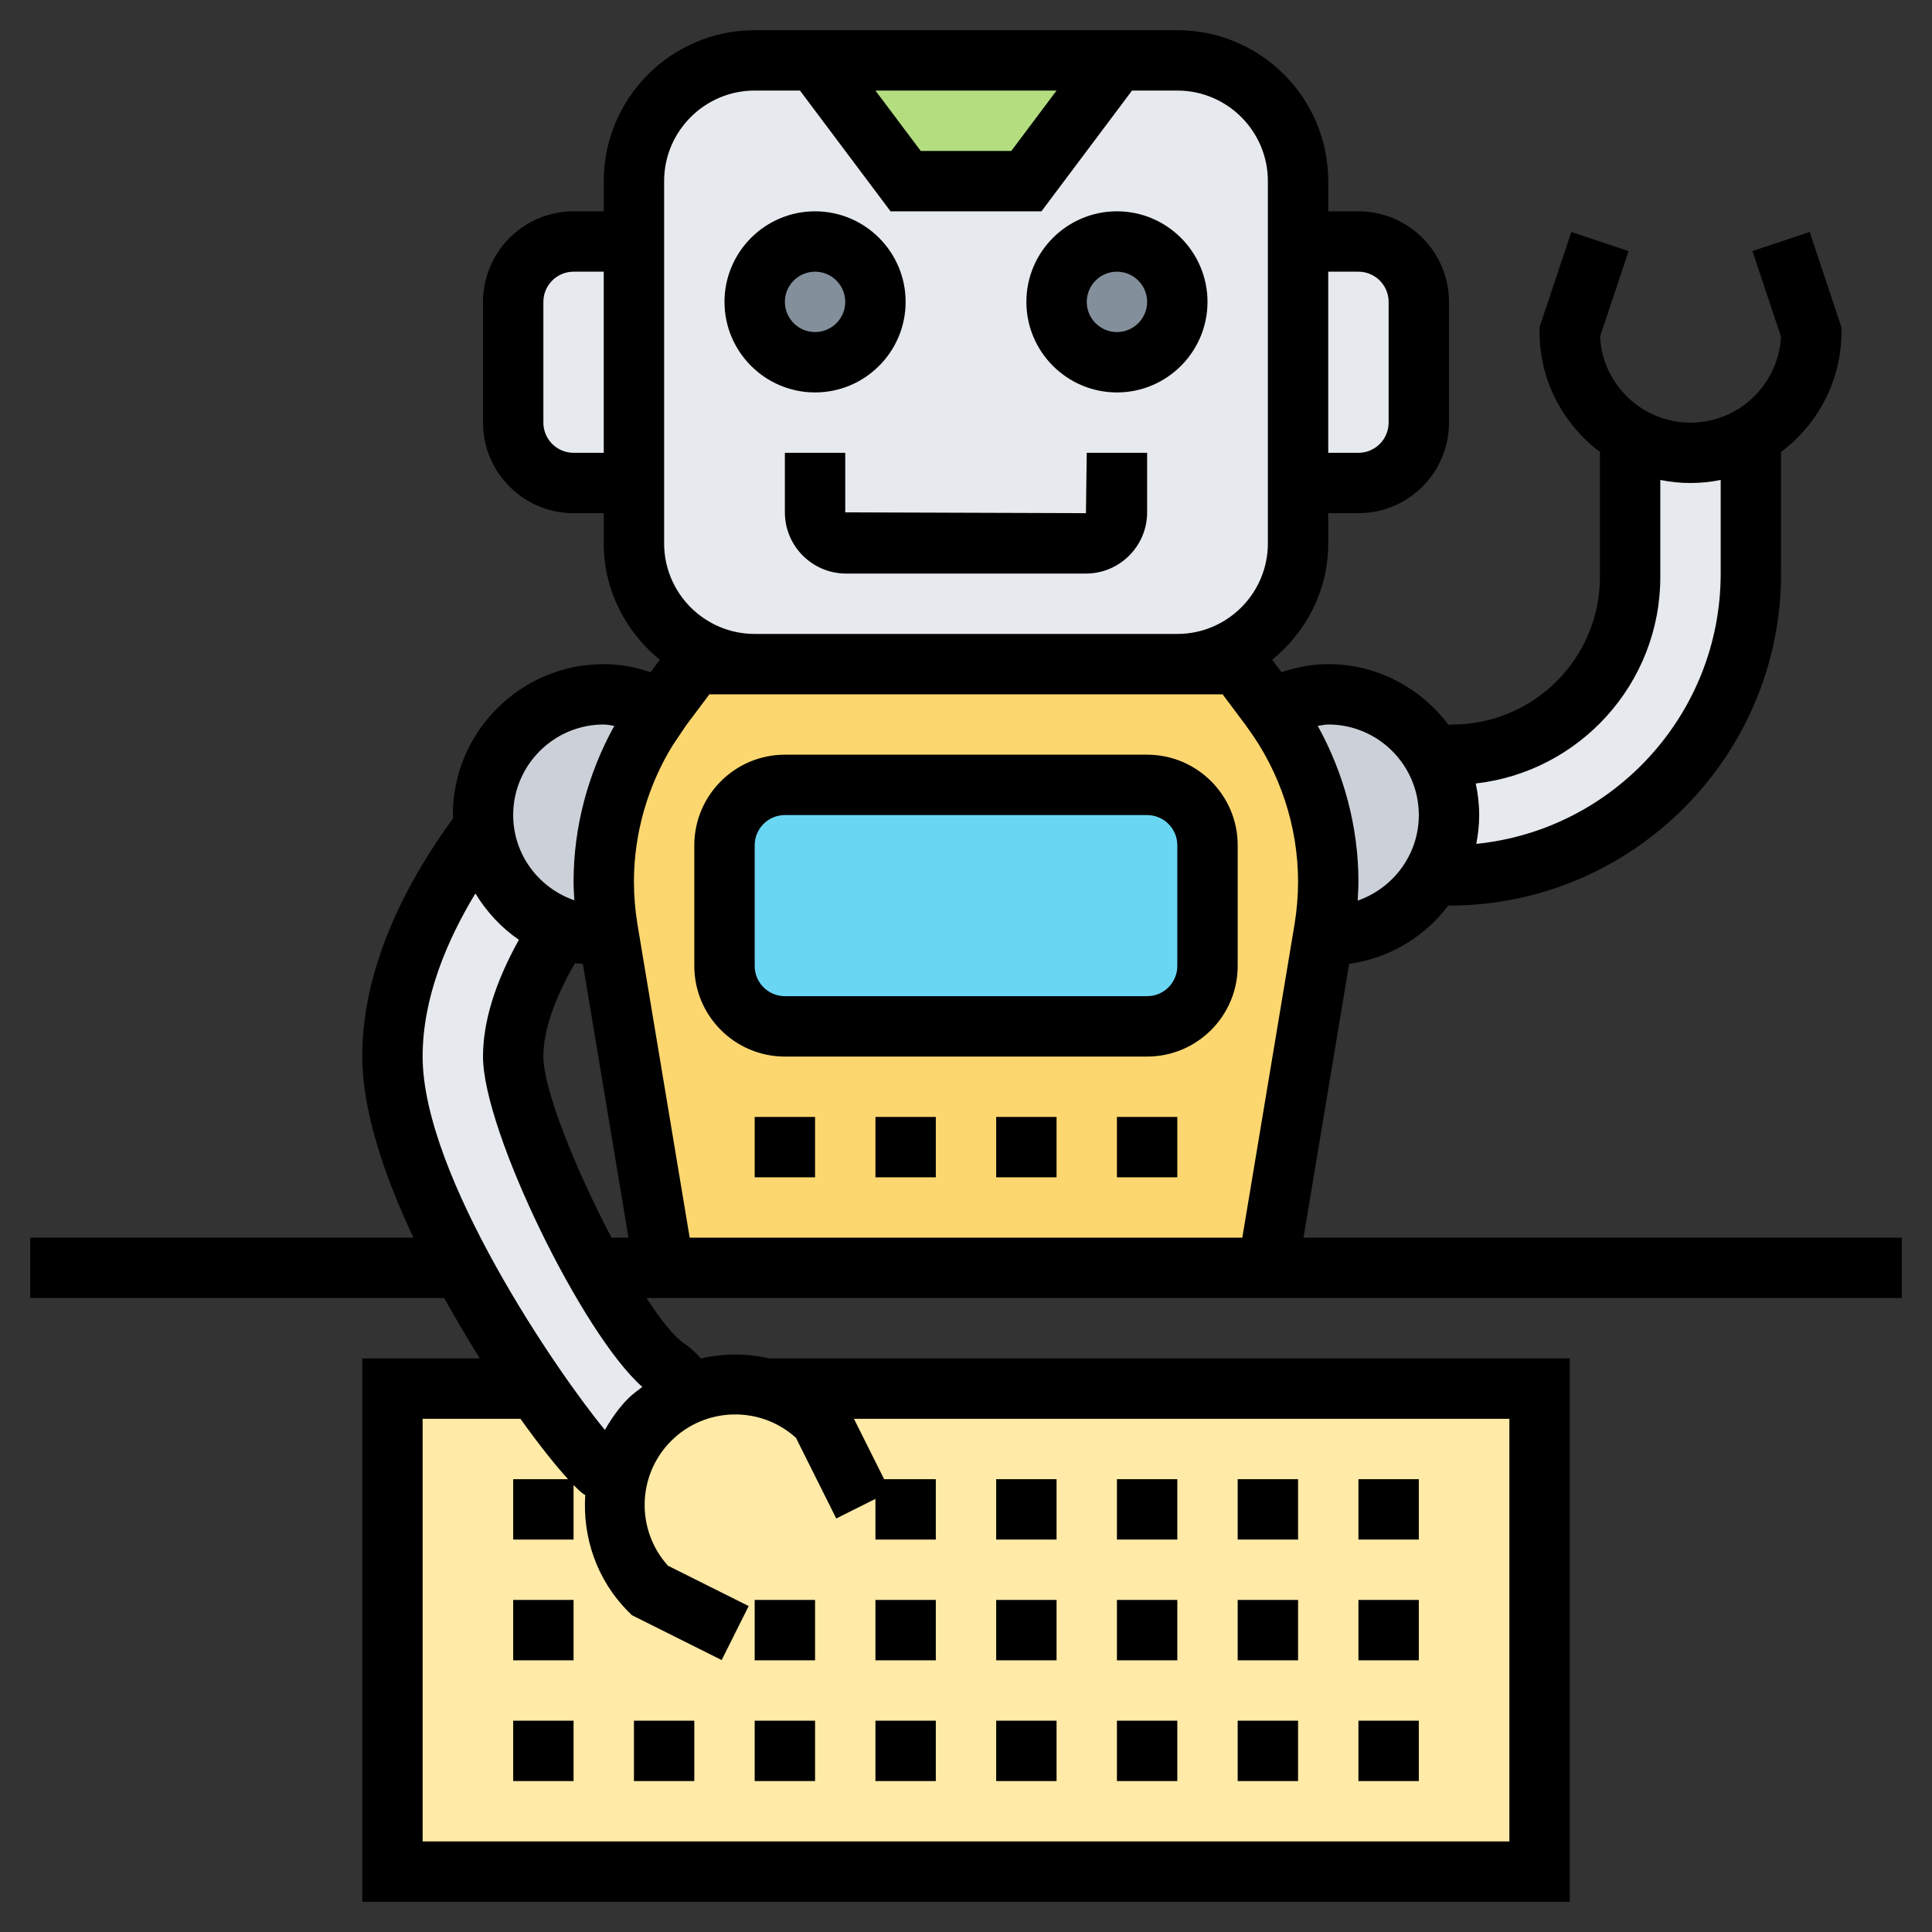 <svg id="Layer_5" enable-background="new 0 0 64 64" height="512" viewBox="0 0 64 64" width="512" xmlns="http://www.w3.org/2000/svg"><rect x="0" y="0" width="64" height="64" fill="#333333" stroke="none"/><g><g><g><path d="m13 46h38v16h-38z" fill="#ffeaa7"/></g><g><path d="m44 29.2c0 .53-.04 1.06-.13 1.58l-.03.2-1.84 11.02h-20l-1.84-11.02-.03-.2c-.09-.52-.13-1.05-.13-1.58 0-2.06.66-4.06 1.88-5.71.02-.02.03-.04.04-.05l1.08-1.44h2 14 2l1.08 1.44c.01.02.02.03.04.05 1.22 1.65 1.88 3.65 1.88 5.71z" fill="#fcd770"/></g><g><path d="m58 14.46v4.54c0 5.52-4.48 10-10 10-.17 0-.34-.03-.5-.07.32-.57.5-1.23.5-1.93 0-.69-.18-1.34-.49-1.91.19-.06.4-.09.6-.09 3.25 0 5.89-2.64 5.89-5.89v-4.65c.59.34 1.27.54 2 .54s1.41-.2 2-.54z" fill="#e6e9ed"/></g><g><path d="m22.11 45.34c.32.21.55.49.7.82-.47.2-.9.49-1.28.87-.55.54-.91 1.2-1.07 1.9-.2-.06-.39-.15-.57-.27-.23-.16-1.08-1.18-2.1-2.67-.79-1.12-1.67-2.52-2.46-3.99-1.28-2.38-2.33-4.98-2.33-7 0-3 1.68-5.82 3.02-7.58.16 1.52 1.17 2.79 2.56 3.31-.81 1.23-1.58 2.79-1.58 4.27 0 1.35 1.29 4.5 2.67 7 .88 1.58 1.79 2.91 2.44 3.34z" fill="#e6e9ed"/></g><g><path d="m47.5 28.93c-.68 1.24-1.99 2.07-3.5 2.07-.06 0-.11-.01-.16-.02l.03-.2c.09-.52.13-1.05.13-1.58 0-2.06-.66-4.06-1.88-5.71.56-.3 1.19-.49 1.88-.49 1.52 0 2.83.84 3.51 2.09.31.57.49 1.22.49 1.91 0 .7-.18 1.36-.5 1.93z" fill="#ccd1d9"/></g><g><path d="m20 29.2c0 .53.04 1.06.13 1.58l.03.2c-.05.01-.1.02-.16.02-.5 0-.98-.09-1.42-.27-1.39-.52-2.4-1.79-2.56-3.31 0-.01 0-.01 0-.01-.01-.14-.02-.27-.02-.41 0-2.21 1.79-4 4-4 .69 0 1.32.19 1.88.49-1.22 1.65-1.88 3.65-1.88 5.71z" fill="#ccd1d9"/></g><g><path d="m40 28v4c0 1.1-.9 2-2 2h-12c-1.1 0-2-.9-2-2v-4c0-1.1.9-2 2-2h12c1.1 0 2 .9 2 2z" fill="#69d6f4"/></g><g><path d="m47 10v4c0 1.1-.9 2-2 2h-2v-8h2c1.1 0 2 .9 2 2z" fill="#e6e9ed"/></g><g><path d="m43 16v2c0 2.21-1.79 4-4 4h-14c-2.21 0-4-1.79-4-4v-2-8-2c0-2.21 1.79-4 4-4h2l3 4h4l3-4h2c2.21 0 4 1.79 4 4v2z" fill="#e6e9ed"/></g><g><path d="m21 8v8h-2c-1.1 0-2-.9-2-2v-4c0-1.1.9-2 2-2z" fill="#e6e9ed"/></g><g><path d="m37 2-3 4h-4l-3-4z" fill="#b4dd7f"/></g><g><circle cx="37" cy="10" fill="#838f9b" r="2"/></g><g><circle cx="27" cy="10" fill="#838f9b" r="2"/></g></g><g><path d="m63 41h-19.82l1.512-9.07c1.34-.188 2.504-.9 3.285-1.933.008 0 .015.003.023.003 6.065 0 11-4.935 11-11v-4.026c1.207-.914 2-2.348 2-3.974v-.162l-1.051-3.154-1.897.633.945 2.834c-.08 1.584-1.393 2.849-2.997 2.849s-2.917-1.265-2.996-2.849l.945-2.834-1.897-.633-1.052 3.154v.162c0 1.627.793 3.061 2 3.974v4.137c0 2.696-2.193 4.889-4.888 4.889-.043 0-.087.008-.13.009-.913-1.212-2.351-2.009-3.982-2.009-.526 0-1.044.096-1.549.268l-.308-.411c1.123-.918 1.857-2.296 1.857-3.857v-1h1c1.654 0 3-1.346 3-3v-4c0-1.654-1.346-3-3-3h-1v-1c0-2.757-2.243-5-5-5h-14c-2.757 0-5 2.243-5 5v1h-1c-1.654 0-3 1.346-3 3v4c0 1.654 1.346 3 3 3h1v1c0 1.561.734 2.939 1.858 3.857l-.308.411c-.506-.172-1.024-.268-1.55-.268-2.757 0-5 2.243-5 5 0 .036.01.07.011.105-1.426 1.95-3.011 4.802-3.011 7.895 0 1.774.714 3.913 1.695 6h-12.695v2h13.716c.384.694.783 1.368 1.181 2h-3.897v18h40v-18h-26.513c-.748-.173-1.522-.173-2.27.001-.166-.184-.344-.358-.553-.497-.332-.221-.772-.774-1.247-1.504h41.583zm-18-32c.551 0 1 .449 1 1v4c0 .551-.449 1-1 1h-1v-6zm-26 6c-.551 0-1-.449-1-1v-4c0-.551.449-1 1-1h1v6zm36 4.112v-3.213c.323.066.658.101 1 .101s.677-.035 1-.101v3.101c0 4.657-3.557 8.499-8.096 8.954.06-.309.096-.627.096-.954 0-.359-.042-.708-.114-1.046 3.435-.387 6.114-3.306 6.114-6.842zm-8 7.888c0 1.322-.864 2.433-2.026 2.833.012-.21.026-.419.026-.628 0-1.801-.477-3.587-1.348-5.159.116-.015.231-.046.348-.046 1.654 0 3 1.346 3 3zm-12-24-1.5 2h-3l-1.5-2zm-13 3c0-1.654 1.346-3 3-3h1.5l3 4h5l3-4h1.5c1.654 0 3 1.346 3 3v12c0 1.654-1.346 3-3 3h-14c-1.654 0-3-1.346-3-3zm17 17h1.5l.777 1.037c.012.016.022.033.033.049l.005.007c1.086 1.472 1.685 3.283 1.685 5.112 0 .472-.04.948-.117 1.416l-1.73 10.379h-18.306l-1.73-10.379c-.077-.468-.117-.944-.117-1.416 0-1.587.452-3.16 1.28-4.51l.451-.669.769-1.026h1.5zm-19 1c.117 0 .232.031.349.046-.872 1.572-1.349 3.357-1.349 5.159 0 .206.014.413.026.619-1.175-.407-2.026-1.513-2.026-2.824 0-1.654 1.346-3 3-3zm6.366 23.628 1.336 2.673 1.298-.649v1.348h2v-2h-1.712l-1-2h21.712v14h-36v-14h3.241c.622.87 1.172 1.558 1.577 2h-1.818v2h2v-1.806c.134.136.252.246.334.301.017.011.036.019.053.03-.091 1.388.372 2.806 1.43 3.865l.115.115 2.974 1.487.895-1.789-2.673-1.336c-1.064-1.176-1.03-3 .104-4.134 1.134-1.135 2.958-1.169 4.134-.105zm-5.548-1.31c-.318.318-.565.677-.78 1.05-1.578-1.904-6.038-8.426-6.038-12.368 0-1.958.811-3.855 1.748-5.403.371.606.855 1.134 1.441 1.534-.776 1.396-1.189 2.698-1.189 3.869 0 2.464 3.306 9.217 5.278 10.943-.156.122-.317.232-.46.375zm-2.818-11.318c0-.868.374-1.933 1.049-3.096.084.016.174.014.259.026l1.512 9.07h-.562c-1.181-2.244-2.258-4.903-2.258-6z"/><path d="m17 57h2v2h-2z"/><path d="m21 57h2v2h-2z"/><path d="m41 57h2v2h-2z"/><path d="m37 57h2v2h-2z"/><path d="m29 57h2v2h-2z"/><path d="m25 57h2v2h-2z"/><path d="m33 57h2v2h-2z"/><path d="m45 57h2v2h-2z"/><path d="m17 53h2v2h-2z"/><path d="m29 53h2v2h-2z"/><path d="m25 53h2v2h-2z"/><path d="m45 53h2v2h-2z"/><path d="m37 53h2v2h-2z"/><path d="m33 53h2v2h-2z"/><path d="m41 53h2v2h-2z"/><path d="m33 49h2v2h-2z"/><path d="m41 49h2v2h-2z"/><path d="m37 49h2v2h-2z"/><path d="m45 49h2v2h-2z"/><path d="m37 13c1.654 0 3-1.346 3-3s-1.346-3-3-3-3 1.346-3 3 1.346 3 3 3zm0-4c.551 0 1 .449 1 1s-.449 1-1 1-1-.449-1-1 .449-1 1-1z"/><path d="m27 13c1.654 0 3-1.346 3-3s-1.346-3-3-3-3 1.346-3 3 1.346 3 3 3zm0-4c.551 0 1 .449 1 1s-.449 1-1 1-1-.449-1-1 .449-1 1-1z"/><path d="m35.973 17-7.973-.027v-1.973h-2v1.973c0 1.117.91 2.027 2.027 2.027h7.945c1.118 0 2.028-.91 2.028-2.027v-1.973h-2z"/><path d="m23 32c0 1.654 1.346 3 3 3h12c1.654 0 3-1.346 3-3v-4c0-1.654-1.346-3-3-3h-12c-1.654 0-3 1.346-3 3zm2-4c0-.551.449-1 1-1h12c.551 0 1 .449 1 1v4c0 .551-.449 1-1 1h-12c-.551 0-1-.449-1-1z"/><path d="m37 37h2v2h-2z"/><path d="m33 37h2v2h-2z"/><path d="m25 37h2v2h-2z"/><path d="m29 37h2v2h-2z"/></g></g></svg>
